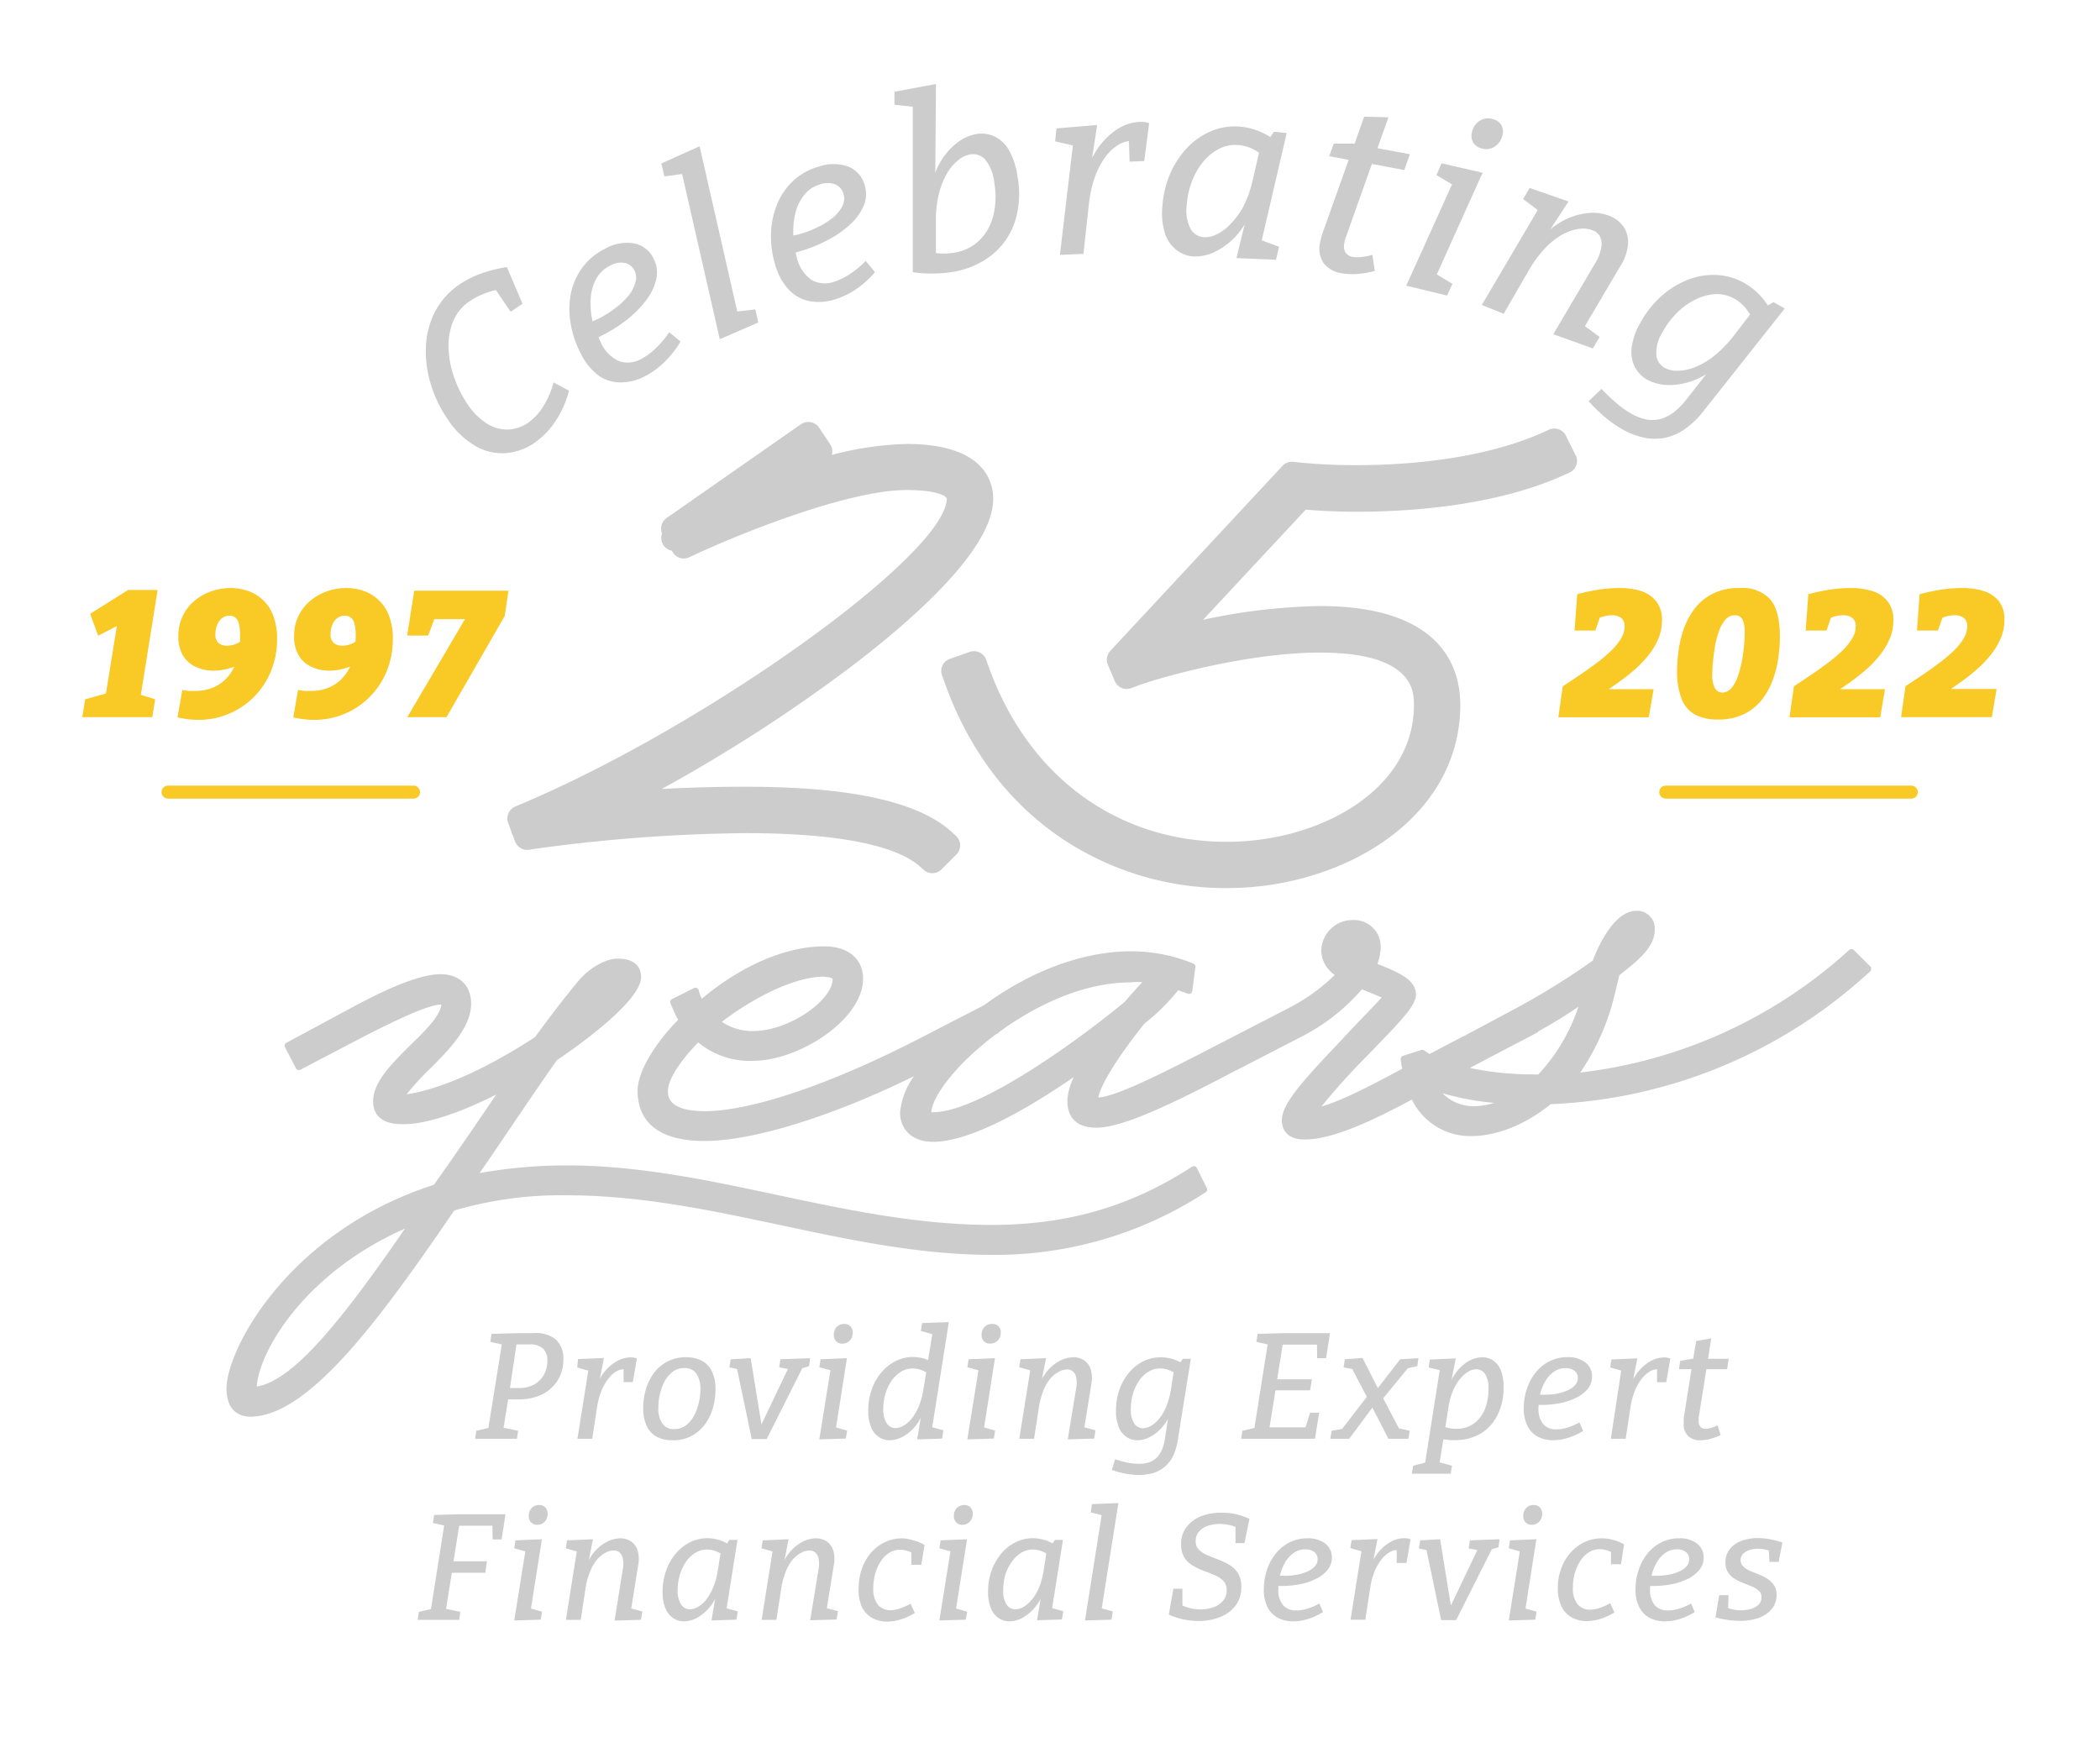 <svg id="Layer_1" data-name="Layer 1" xmlns="http://www.w3.org/2000/svg" viewBox="0 0 324 268"><defs><style>.cls-1{fill:#ccc;}.cls-2{fill:#f9c925;}</style></defs><path class="cls-1" d="M83.79,62.75a8.72,8.72,0,0,1-2.37,2.52,5.8,5.8,0,0,1-3,1,5.72,5.72,0,0,1-3.21-.86,10.2,10.2,0,0,1-3.16-3.17,17.43,17.43,0,0,1-2-4.07,15,15,0,0,1-.84-4.45,10,10,0,0,1,.69-4.12,6.88,6.88,0,0,1,2.57-3.13,11.9,11.9,0,0,1,2.14-1.13,14.33,14.33,0,0,1,1.89-.59l2.29,3.36,1.83-1.25-2.42-5.65a22.27,22.27,0,0,0-4,1,15.5,15.5,0,0,0-3.28,1.66,11.47,11.47,0,0,0-3.78,4.18,12.91,12.91,0,0,0-1.42,5.32,17,17,0,0,0,.7,5.75A19,19,0,0,0,69,64.58a13,13,0,0,0,4.39,4.26,8.28,8.28,0,0,0,4.7,1.07,8.92,8.92,0,0,0,4.37-1.58,12.22,12.22,0,0,0,3.2-3.28,16.06,16.06,0,0,0,2.14-4.76L85.41,59A13.48,13.48,0,0,1,83.79,62.75Z"/><path class="cls-1" d="M101.17,53.73a9.57,9.57,0,0,1-2.25,1.66,4.17,4.17,0,0,1-3.4.34,5.83,5.83,0,0,1-2.92-3.08c-.1-.2-.18-.41-.27-.62l.2-.09.59-.3a22.47,22.47,0,0,0,3.78-2.45,15.91,15.91,0,0,0,2.89-3A8.32,8.32,0,0,0,101.27,43a4.66,4.66,0,0,0-.45-3.14,4.23,4.23,0,0,0-3-2.31,6.78,6.78,0,0,0-4.54.87,9.5,9.5,0,0,0-3.52,3,10.21,10.21,0,0,0-1.71,4,12.94,12.94,0,0,0,0,4.52,15,15,0,0,0,1.46,4.41A9.45,9.45,0,0,0,92.42,58,5.94,5.94,0,0,0,95.89,59a7.86,7.86,0,0,0,3.6-.94,12.27,12.27,0,0,0,3-2.17A15.58,15.58,0,0,0,105,52.7l-1.74-1.44A15.33,15.33,0,0,1,101.17,53.73ZM91.14,46A7.24,7.24,0,0,1,92,43a4.93,4.93,0,0,1,2.1-2,3.39,3.39,0,0,1,2.29-.43,2.17,2.17,0,0,1,1.52,1.21A2.47,2.47,0,0,1,98,43.67a5.64,5.64,0,0,1-1.07,2,10.9,10.9,0,0,1-2,1.87,15.21,15.21,0,0,1-2.4,1.53c-.28.15-.57.28-.85.4l-.29.12a1.09,1.09,0,0,1,0-.17A12,12,0,0,1,91.14,46Z"/><polygon class="cls-1" points="113.75 48.06 107.94 22.57 102.03 25.22 102.51 27.22 105.24 26.85 111.05 52.34 116.99 49.76 116.54 47.74 113.75 48.06"/><path class="cls-1" d="M131.12,42.29a9.65,9.65,0,0,1-2.52,1.21,4.16,4.16,0,0,1-3.41-.32,5.82,5.82,0,0,1-2.28-3.57c-.06-.21-.09-.44-.15-.66l.21-.05.64-.19A22.44,22.44,0,0,0,127.78,37a15.66,15.66,0,0,0,3.41-2.39,8.32,8.32,0,0,0,2.07-2.88,4.66,4.66,0,0,0,.15-3.17,4.27,4.27,0,0,0-2.49-2.84,6.82,6.82,0,0,0-4.63,0,9.65,9.65,0,0,0-4,2.26,10.41,10.41,0,0,0-2.44,3.65,12.86,12.86,0,0,0-.89,4.43,14.69,14.69,0,0,0,.59,4.6,9.41,9.41,0,0,0,2.21,4.1,6.05,6.05,0,0,0,3.2,1.72,8.13,8.13,0,0,0,3.71-.24A12.23,12.23,0,0,0,132,44.68,15.16,15.16,0,0,0,135,42l-1.43-1.74A14.77,14.77,0,0,1,131.12,42.29Zm-8.39-9.47a7.13,7.13,0,0,1,1.37-2.77,4.79,4.79,0,0,1,2.44-1.6,3.37,3.37,0,0,1,2.33,0,2.2,2.2,0,0,1,1.27,1.48,2.5,2.5,0,0,1-.18,1.89,5.62,5.62,0,0,1-1.44,1.75A11,11,0,0,1,126.26,35a14.91,14.91,0,0,1-2.65,1.05c-.3.09-.61.17-.91.23l-.31.06a1.1,1.1,0,0,0,0-.18A12.48,12.48,0,0,1,122.73,32.82Z"/><path class="cls-1" d="M155.6,23.05A5.21,5.21,0,0,0,153.34,21a4.81,4.81,0,0,0-2.68-.32,6.86,6.86,0,0,0-3.22,1.53,10.4,10.4,0,0,0-2.71,3.46c-.16.32-.3.65-.43,1l.11-13.71L138,14.16v2l2.83.31V42a20.92,20.92,0,0,0,5.88,0,13.19,13.19,0,0,0,6.22-2.58,10.92,10.92,0,0,0,3.61-5.09,14.18,14.18,0,0,0,.46-7A11.26,11.26,0,0,0,155.6,23.05Zm-2.37,10.3a8,8,0,0,1-2.17,3.78A7.15,7.15,0,0,1,147.14,39a9.67,9.67,0,0,1-1.74.11c-.34,0-.67,0-1-.07v-5a16.73,16.73,0,0,1,.48-4.2,11.76,11.76,0,0,1,1.26-3.14,7.06,7.06,0,0,1,1.72-2,4,4,0,0,1,1.84-.88,2.54,2.54,0,0,1,2.28.78,6.67,6.67,0,0,1,1.43,3.65A12.07,12.07,0,0,1,153.23,33.35Z"/><path class="cls-1" d="M172.29,20a10.84,10.84,0,0,0-3.13,3.22c-.24.37-.46.76-.67,1.16l.79-5.09-6.28.52-.21,2,2.74.63-2,16.89,3.63-.16.88-8a18,18,0,0,1,.94-4,12,12,0,0,1,1.6-3,6.91,6.91,0,0,1,2-1.84,4.12,4.12,0,0,1,1.6-.57l.1,3.18,2.26-.09L177.3,19a4,4,0,0,0-1.53-.19A6.84,6.84,0,0,0,172.29,20Z"/><path class="cls-1" d="M196.56,20.32l-.57.82a11.78,11.78,0,0,0-1.8-.92,10.24,10.24,0,0,0-2.95-.69,9.42,9.42,0,0,0-4.41.72,11.05,11.05,0,0,0-3.69,2.58,13.6,13.6,0,0,0-2.61,4,15.34,15.34,0,0,0-1.19,5,10.44,10.44,0,0,0,.42,4.24,5.25,5.25,0,0,0,1.75,2.5,4.89,4.89,0,0,0,2.55,1,7.07,7.07,0,0,0,3.47-.76,10.87,10.87,0,0,0,3.5-2.77,11.74,11.74,0,0,0,1-1.42l-1.27,5.2,6.11.26.47-2-2.67-1,3.85-16.55Zm-6.73,14.26a7,7,0,0,1-2.14,1.59,4.11,4.11,0,0,1-2,.43,2.55,2.55,0,0,1-2-1.29,6.21,6.21,0,0,1-.59-3.68,12.66,12.66,0,0,1,.8-3.65,10.87,10.87,0,0,1,1.72-3,7.74,7.74,0,0,1,2.43-2,5.42,5.42,0,0,1,3-.6,6.19,6.19,0,0,1,1.93.47,6.75,6.75,0,0,1,1.27.71l-1,4.32a16.81,16.81,0,0,1-1.42,4A12.46,12.46,0,0,1,189.83,34.58Z"/><path class="cls-1" d="M207.53,36.94a1.85,1.85,0,0,1,.13-.38l4-11.26,5,.94.86-2.44-5-.93,1.7-4.77L210.47,18,209,22.16l-3.22,0-.7,1.94,3,.57L204,36.11c-.06.22-.12.43-.17.63s-.09.41-.14.63a4,4,0,0,0,.55,3.26A4.25,4.25,0,0,0,207,42.16a9.58,9.58,0,0,0,2.33.12,13.3,13.3,0,0,0,2.78-.48l-.37-2.48a9,9,0,0,1-1.64.33,4.62,4.62,0,0,1-1.35,0,1.67,1.67,0,0,1-1.15-.67,2,2,0,0,1-.17-1.54C207.45,37.25,207.49,37.09,207.53,36.94Z"/><path class="cls-1" d="M228.57,22.89a2.37,2.37,0,0,0,2-.25,2.64,2.64,0,0,0,1.2-1.64,2.18,2.18,0,0,0-.12-1.69,2.07,2.07,0,0,0-1.32-.93,2.47,2.47,0,0,0-2,.23,2.67,2.67,0,0,0-1.2,1.67,2.13,2.13,0,0,0,.13,1.64A2,2,0,0,0,228.57,22.89Z"/><polygon class="cls-1" points="228.74 26.66 222.42 25.2 221.62 27.02 224.03 28.45 216.96 44.08 223.26 45.6 224.09 43.8 221.68 42.34 228.74 26.66"/><path class="cls-1" d="M246.2,40.47l-6.55,11.1,6.1,2.19L246.8,52l-2.27-1.68,5.43-9.2a7.36,7.36,0,0,0,1.21-3.38A4.18,4.18,0,0,0,250.5,35a4.74,4.74,0,0,0-2.28-1.73,7.29,7.29,0,0,0-3.47-.37,10.35,10.35,0,0,0-4.15,1.49,10.74,10.74,0,0,0-1.41,1L242,31.09,236,29l-1,1.72,2.25,1.69-8.63,14.65L232,48.41l4-6.92a18.21,18.21,0,0,1,2.56-3.37,10.93,10.93,0,0,1,2.62-2,7.24,7.24,0,0,1,2.49-.81,4.16,4.16,0,0,1,2,.21,2.13,2.13,0,0,1,1.21,1,2.73,2.73,0,0,1,.17,1.69A6.82,6.82,0,0,1,246.2,40.47Z"/><path class="cls-1" d="M273.62,46.62l-.87.5a10.54,10.54,0,0,0-3.62-3.45,9.6,9.6,0,0,0-4.29-1.24,10.77,10.77,0,0,0-4.43.74,13.69,13.69,0,0,0-4.05,2.49,15.07,15.07,0,0,0-3.19,4,10.21,10.21,0,0,0-1.43,4,5.18,5.18,0,0,0,.51,3,4.76,4.76,0,0,0,1.91,1.94,7.09,7.09,0,0,0,3.47.81,10.57,10.57,0,0,0,4.35-1,11,11,0,0,0,1.26-.67l-3.19,4.07a11.27,11.27,0,0,1-1.64,1.67,6.48,6.48,0,0,1-1.93,1.08,5,5,0,0,1-2.23.2,7.48,7.48,0,0,1-2.67-1,14.55,14.55,0,0,1-2.22-1.59A24.68,24.68,0,0,1,247.1,60l-2,1.91a26.78,26.78,0,0,0,2.47,2.41,17,17,0,0,0,2.74,1.92,11.79,11.79,0,0,0,3.1,1.23,8,8,0,0,0,3.2.13,8.39,8.39,0,0,0,3.19-1.29,13.68,13.68,0,0,0,3.12-3L275.36,47.6ZM264.36,55a11.52,11.52,0,0,1-2.93,1.68,7.18,7.18,0,0,1-2.61.53,4,4,0,0,1-2-.46,2.52,2.52,0,0,1-1.27-2,6,6,0,0,1,1-3.58,12.62,12.62,0,0,1,2.28-3,10.74,10.74,0,0,1,2.85-2,7.88,7.88,0,0,1,3-.79,5.43,5.43,0,0,1,2.93.72,6,6,0,0,1,1.55,1.25,8,8,0,0,1,.85,1.18L267.35,52A19.15,19.15,0,0,1,264.36,55Z"/><path class="cls-1" d="M184.65,180.2a.55.55,0,0,0-.32-.26.56.56,0,0,0-.4.06l-.44.29h0C174.25,186.21,164.56,189,153,189c-11.37,0-22.42-2.35-33.13-4.63-10.5-2.24-21.36-4.55-32.33-4.55A76.23,76.23,0,0,0,74,181c1.56-2.26,3.08-4.5,4.62-6.78,2.48-3.66,4.82-7.11,7.29-10.63,3.17-2.13,13-9.09,13-12.83,0-1.07-.48-2.85-3.65-2.85-1.61,0-4.26,1.25-6.19,3.65-1.78,2.13-4.16,5.22-6.53,8.47-10.48,6.81-17.06,8.43-19.8,8.81a40.39,40.39,0,0,1,3.6-3.93c2.83-2.83,6.35-6.35,6.35-10.05,0-2.8-1.81-4.54-4.72-4.54s-7.47,1.76-14.11,5.37l-9.69,5.22a.49.49,0,0,0-.2.67l1.68,3.24a.48.48,0,0,0,.29.25.5.5,0,0,0,.38,0L56,160c2.41-1.23,9.73-5,12-5h.09c-.17,1.81-2.77,4.33-4.88,6.36-2.9,2.9-5.64,5.64-5.64,8.54,0,3.56,3.55,3.56,4.72,3.56,3.36,0,8.49-1.65,14.27-4.57-5.49,8.08-7.72,11.24-9.61,13.92-22.44,7.22-32,25.39-32,31.42,0,3.94,2.56,4.36,3.65,4.36,9,0,20-15,31.48-31.81a58.56,58.56,0,0,1,17.4-2.35c11.32,0,22.37,2.35,33.06,4.63,10.53,2.24,21.42,4.56,32.4,4.56a59.36,59.36,0,0,0,32.72-9.43l.36-.23a.48.48,0,0,0,.18-.64ZM62.49,189.56C52.62,203.88,45.26,213,39.62,213.94,39.92,208.65,46.89,196.45,62.49,189.56Z"/><path class="cls-1" d="M288.64,149.2,286,146.57a.5.5,0,0,0-.69,0l-.33.3a74.35,74.35,0,0,1-41.17,18.62,36.44,36.44,0,0,0,5.4-12.4l.63-2.62c2.83-2.21,5.46-4.3,5.46-7a2.71,2.71,0,0,0-2.85-2.93c-3.73,0-6.3,6.58-6.71,7.68a114,114,0,0,1-12.12,7.5l-7.69,4.11-.68.34c-1.61.83-3.16,1.65-4.68,2.46-.22-.13-.44-.27-.63-.41l-.2-.14a.48.48,0,0,0-.45-.08l-2.84.91a.51.51,0,0,0-.34.55l.06.39c0,.37.11.71.18,1.05-5.12,2.75-9.38,4.95-12.47,5.83a103.17,103.17,0,0,1,7.09-7.86l1.77-1.84c3.76-3.88,5.72-6,5.72-7.57,0-2.28-2.59-3.4-5.94-4.73a8,8,0,0,0,.5-2.49,4.1,4.1,0,0,0-4.27-4.28,4.83,4.83,0,0,0-4.9,4.72,4.64,4.64,0,0,0,2.09,3.75,29.73,29.73,0,0,1-7.46,5.29l-9.4,4.85c-8.88,4.59-16.57,8.58-19.63,8.77.43-2.3,3.79-7.26,7.13-11.42a30.77,30.77,0,0,0,5.19-5.13l1.52.54a.54.54,0,0,0,.43-.05.49.49,0,0,0,.23-.36l.48-3.72a.51.51,0,0,0-.32-.53l-.34-.13a25.05,25.05,0,0,0-9.27-1.76c-7.3,0-15.35,2.95-22.68,8.32l-.1.05-9.69,5c-13.69,7.08-26.13,11.3-33.27,11.3-5.71,0-5.71-2.35-5.71-3.12,0-1.68,1.78-4.53,4.68-7.49a12.41,12.41,0,0,0,8.43,2.84c7.13,0,17-6.38,17-12.66,0-3.07-2.28-5-6-5-5.9,0-12.75,2.94-18.88,8.08a7.69,7.69,0,0,1-.34-.78l-.15-.55a.52.52,0,0,0-.28-.32.54.54,0,0,0-.43,0l-3.4,1.71a.49.49,0,0,0-.24.64l.18.41a23.5,23.5,0,0,0,1,2.15c-3.8,3.89-6.25,8.15-6.25,10.94,0,3.53,1.8,7.75,10.34,7.75,7.5,0,19.75-3.82,32.31-10a11.37,11.37,0,0,0-2.15,5.59c0,2.75,2,4.54,5.07,4.54,6.19,0,15.7-5.84,21.74-10a9.22,9.22,0,0,0-1,3.63c0,2.74,1.54,4.19,4.46,4.19,4,0,11.5-3.54,21.58-8.86a.35.35,0,0,0,.13-.05l9.69-5a30.92,30.92,0,0,0,9.58-7.44l1.81.73.25.11,1,.42c-.52.57-1.28,1.36-2,2.12l-.09.1c-1.07,1.1-2.28,2.35-3.51,3.69l-1.89,2c-4.25,4.53-7.92,8.43-7.92,11,0,1.13.47,3,3.56,3,4.38,0,10.76-3.07,16.5-6.16a10,10,0,0,0,9.19,5.63c3.93,0,8.38-1.79,12.23-4.92a77.25,77.25,0,0,0,48.89-20.13l.37-.33a.49.49,0,0,0,.17-.36A.51.51,0,0,0,288.64,149.2Zm-45.11,6.13a28.37,28.37,0,0,1-6.19,10.45h-.58a48.57,48.57,0,0,1-10-1l.63-.33,9.77-5.12a.41.41,0,0,0,.18-.19C239.4,158,241.51,156.73,243.53,155.33Zm-13,14.84a10.44,10.44,0,0,1-3.17.51,6.6,6.6,0,0,1-4.8-2A40.58,40.58,0,0,0,230.57,170.17Zm-22.06-23.58h0v-.49h0Zm-32.27,5c-.75.8-1.69,1.83-2.62,2.95-7.12,5.9-22.47,17.07-29.62,17.07a.91.91,0,0,1-.27,0c.11-2.31,3.61-7.26,9.94-12l.31-.16a.47.47,0,0,0,.21-.21c4-2.92,11.78-7.66,20.32-7.66C175.06,151.49,175.64,151.51,176.24,151.55Zm-49-.86c.86,0,1.26.22,1.26.36,0,3.18-6.61,8-12.32,8a8.41,8.41,0,0,1-4.77-1.43C115.69,154.36,122.21,150.69,127.23,150.69Z"/><path class="cls-1" d="M146.73,128.27c-5.23-4.63-15.6-6.88-31.71-6.88-4.76,0-9.13.14-12.93.35A244,244,0,0,0,131,103.1c10.14-7.68,22.24-18.45,22.24-26.14,0-2.54-1.3-8.46-13.34-8.46a49.24,49.24,0,0,0-11.57,1.7,2,2,0,0,0-.25-1.66L126.38,66a2,2,0,0,0-1.29-.86,2,2,0,0,0-1.52.32L102.86,79.92a2,2,0,0,0-.71,2.4,2,2,0,0,0,.12,1.65,2,2,0,0,0,1.38,1l.11.19a2,2,0,0,0,2.59.82l.79-.37c5.92-2.77,23.34-10,32.75-10,5.1,0,6.18,1.09,6.18,1.3,0,8.51-36.86,35-65.73,47.18l-.84.36A2,2,0,0,0,78.41,127l.44,1.18a1.6,1.6,0,0,0,.05.21,1.82,1.82,0,0,0,.2.45l.37,1a2,2,0,0,0,2.18,1.27l.76-.12A251.81,251.81,0,0,1,115,128.55c17.41,0,24.21,2.77,26.86,5.09l.67.59a2,2,0,0,0,1.32.5,2,2,0,0,0,1.41-.59l2.29-2.29a2,2,0,0,0,.59-1.47,2,2,0,0,0-.68-1.44Z"/><path class="cls-1" d="M243.08,70.23l-1.48-3a2,2,0,0,0-2.61-.93l-.84.38c-9.81,4.42-22.19,5.09-28.69,5.09a88.09,88.09,0,0,1-9.39-.45l-.49-.06a2,2,0,0,0-1.71.62L171.3,100.43a2,2,0,0,0-.37,2.15L172,105.1a2,2,0,0,0,2.56,1.07l.86-.33c2.92-1.13,16.83-5.15,28.21-5.15,14.52,0,14.52,6.07,14.52,8.07,0,13.22-14.67,21.13-28.85,21.13-17,0-30.78-10.16-36.82-27.19l-.32-.89a2,2,0,0,0-2.55-1.22l-3.05,1.07a2,2,0,0,0-1.14,1,2,2,0,0,0-.08,1.53l.32.9c3.75,10.62,10,18.86,18.46,24.48a45.48,45.48,0,0,0,25.18,7.46c17.7,0,36-10.58,36-28.29,0-5.69-2.82-15.23-21.68-15.23a92.13,92.13,0,0,0-18,2.12l15.84-17c1.58.14,4.34.33,8,.33,7.21,0,20.94-.73,31.75-5.62l.9-.4a2,2,0,0,0,1-2.72Z"/><path class="cls-1" d="M82.34,205.7H80.05l-4.21.11-.19,1.24,1.77.39-2.07,12.89-1.86.43L73.3,222h6.45l.19-1.24-2.25-.46.71-4.38H80a8,8,0,0,0,3.67-.79,5.92,5.92,0,0,0,2.4-2.19,6.06,6.06,0,0,0,.85-3.19,4,4,0,0,0-1.09-3A4.77,4.77,0,0,0,82.34,205.7Zm1.6,6.38a3.88,3.88,0,0,1-1.49,1.52,4.69,4.69,0,0,1-2.4.57H78.68l1-6.73h2a2.88,2.88,0,0,1,2.12.66,2.48,2.48,0,0,1,.65,1.86A4.43,4.43,0,0,1,83.94,212.08Z"/><path class="cls-1" d="M89.09,222h2.28l.77-5a10.77,10.77,0,0,1,.7-2.51,7.5,7.5,0,0,1,1.08-1.84,4.35,4.35,0,0,1,1.29-1.11,2.53,2.53,0,0,1,1-.28l0,2h1.42l.63-3.65a2.44,2.44,0,0,0-1-.17,4.35,4.35,0,0,0-2.23.67A6.91,6.91,0,0,0,93,212q-.24.34-.45.72l.63-3.19-4,.17L89.06,211l1.71.48Z"/><path class="cls-1" d="M106.68,221.57a6.25,6.25,0,0,0,2.07-1.78,7.94,7.94,0,0,0,1.23-2.51,9.64,9.64,0,0,0,.41-2.83,6.37,6.37,0,0,0-.57-2.9,3.62,3.62,0,0,0-1.58-1.61,5.07,5.07,0,0,0-2.36-.52,6,6,0,0,0-5,2.45,7.89,7.89,0,0,0-1.23,2.5,10,10,0,0,0-.41,2.83,6.34,6.34,0,0,0,.57,2.9,3.59,3.59,0,0,0,1.58,1.62,5.16,5.16,0,0,0,2.34.51A6.21,6.21,0,0,0,106.68,221.57Zm-4.49-1.92a4.22,4.22,0,0,1-.62-2.47,9.58,9.58,0,0,1,.23-2,8.05,8.05,0,0,1,.72-2,4.41,4.41,0,0,1,1.25-1.5,2.84,2.84,0,0,1,1.8-.59,2.12,2.12,0,0,1,1.89.88,4.29,4.29,0,0,1,.6,2.45,9.18,9.18,0,0,1-.24,2,8.38,8.38,0,0,1-.73,2,4.73,4.73,0,0,1-1.25,1.5,2.82,2.82,0,0,1-1.78.58A2.12,2.12,0,0,1,102.19,219.65Z"/><polygon class="cls-1" points="123.78 211.11 124.83 210.8 124.99 209.56 120.4 209.73 120.22 210.98 121.56 211.23 117.48 219.79 115.82 209.56 112.74 209.73 112.53 210.98 113.72 211.23 115.98 222.04 118.29 222.04 123.78 211.11"/><polygon class="cls-1" points="130.67 209.56 126.6 209.73 126.41 210.96 128.12 211.43 126.41 222.09 130.49 221.97 130.7 220.74 128.99 220.25 130.67 209.56"/><path class="cls-1" d="M130.25,204.28a1.54,1.54,0,0,0-1.15.46,1.68,1.68,0,0,0-.45,1.21,1.34,1.34,0,0,0,.35,1,1.23,1.23,0,0,0,.95.37,1.49,1.49,0,0,0,1.15-.47,1.65,1.65,0,0,0,.46-1.2,1.35,1.35,0,0,0-.35-1A1.26,1.26,0,0,0,130.25,204.28Z"/><path class="cls-1" d="M135.62,221.75a3,3,0,0,0,1.64.48,4.48,4.48,0,0,0,2.16-.63,6.67,6.67,0,0,0,2.07-1.9,7.54,7.54,0,0,0,.57-.92l-.56,3.31,3.84-.12.21-1.28-1.72-.47L146.39,204l-4.12.14-.19,1.23,1.76.49-.65,4-.43-.18a6.46,6.46,0,0,0-1.89-.3,5.91,5.91,0,0,0-2.73.65,7,7,0,0,0-2.2,1.78,8.48,8.48,0,0,0-1.46,2.62,9.5,9.5,0,0,0-.52,3.17,6.53,6.53,0,0,0,.45,2.64A3.27,3.27,0,0,0,135.62,221.75Zm1-6.71a7,7,0,0,1,.94-2,5,5,0,0,1,1.44-1.38,3.4,3.4,0,0,1,1.82-.51,3.89,3.89,0,0,1,1.24.21,5.19,5.19,0,0,1,.84.39l-.45,2.75a11.64,11.64,0,0,1-.72,2.56,7.25,7.25,0,0,1-1.08,1.83,4.53,4.53,0,0,1-1.27,1.1,2.56,2.56,0,0,1-1.23.36,1.61,1.61,0,0,1-1.33-.72,3.88,3.88,0,0,1-.54-2.29A8.14,8.14,0,0,1,136.62,215Z"/><polygon class="cls-1" points="153.33 221.97 153.54 220.74 151.83 220.25 153.51 209.56 149.44 209.73 149.25 210.96 150.96 211.43 149.25 222.09 153.33 221.97"/><path class="cls-1" d="M152.79,207.3a1.49,1.49,0,0,0,1.15-.47,1.65,1.65,0,0,0,.46-1.2,1.35,1.35,0,0,0-.35-1,1.26,1.26,0,0,0-1-.35,1.54,1.54,0,0,0-1.15.46,1.68,1.68,0,0,0-.45,1.21,1.34,1.34,0,0,0,.35,1A1.23,1.23,0,0,0,152.79,207.3Z"/><path class="cls-1" d="M164.74,222.09l4.07-.12.21-1.28-1.71-.46,1.06-6.64a4.8,4.8,0,0,0-.07-2.26,2.68,2.68,0,0,0-1-1.42,3.07,3.07,0,0,0-1.74-.49,4.61,4.61,0,0,0-2.12.59,6.35,6.35,0,0,0-2.08,1.82,7.81,7.81,0,0,0-.6.93l.63-3.2-3.95.17-.19,1.23,1.7.48L157.26,222h2.28l.77-5a11.8,11.8,0,0,1,.72-2.56,6.89,6.89,0,0,1,1.07-1.79,4.63,4.63,0,0,1,1.27-1,2.76,2.76,0,0,1,1.25-.35,1.33,1.33,0,0,1,.94.33,1.66,1.66,0,0,1,.49.95,4,4,0,0,1,0,1.54Z"/><path class="cls-1" d="M181.73,222.11l2-12.45h-1.26l-.33.55a6.45,6.45,0,0,0-1.16-.5,6.72,6.72,0,0,0-1.88-.29,6.1,6.1,0,0,0-2.74.64,6.83,6.83,0,0,0-2.2,1.77,8.68,8.68,0,0,0-1.46,2.62,9.5,9.5,0,0,0-.52,3.17,6.53,6.53,0,0,0,.45,2.64,3.29,3.29,0,0,0,1.22,1.49,3,3,0,0,0,1.64.48,4.42,4.42,0,0,0,2.15-.63,6.67,6.67,0,0,0,2.07-1.9,6.45,6.45,0,0,0,.49-.75l-.5,3.21a6.6,6.6,0,0,1-.38,1.42,4.07,4.07,0,0,1-.72,1.19,3.17,3.17,0,0,1-1.17.8,4.73,4.73,0,0,1-1.76.29,9.22,9.22,0,0,1-1.71-.18,16.17,16.17,0,0,1-1.92-.52l-.49,1.66a16.21,16.21,0,0,0,2.1.56,10.79,10.79,0,0,0,2.09.2,7.93,7.93,0,0,0,2.09-.27,5.25,5.25,0,0,0,1.79-.92,5.36,5.36,0,0,0,1.35-1.69A8.79,8.79,0,0,0,181.73,222.11Zm-2.9-3.2a4.65,4.65,0,0,1-1.26,1.1,2.6,2.6,0,0,1-1.24.36,1.61,1.61,0,0,1-1.33-.72,4,4,0,0,1-.53-2.29,7.8,7.8,0,0,1,.34-2.32,6.72,6.72,0,0,1,.94-2,4.8,4.8,0,0,1,1.43-1.38,3.41,3.41,0,0,1,1.83-.51,3.88,3.88,0,0,1,1.23.21,4.75,4.75,0,0,1,.83.39l-.43,2.75a11.64,11.64,0,0,1-.72,2.56A7,7,0,0,1,178.83,218.91Z"/><polygon class="cls-1" points="203.53 217.97 202.13 217.97 201.42 220.23 195.87 220.23 196.79 214.52 202.13 214.52 202.41 212.82 197.05 212.82 197.9 207.47 203.19 207.47 203.22 209.56 204.6 209.56 205.2 205.7 198.15 205.7 194.03 205.81 193.84 207.05 195.58 207.44 193.54 220.33 191.68 220.76 191.49 222 202.88 222 203.53 217.97"/><polygon class="cls-1" points="214.21 222 217.29 222 217.5 220.76 215.84 220.39 213.4 215.76 217.22 211.1 218.66 210.8 218.85 209.56 216.03 209.73 212.58 214.18 210.21 209.52 207.49 209.73 207.3 210.98 208.64 211.24 210.88 215.53 207.07 220.47 205.46 220.76 205.25 222 208.16 222 211.74 217.18 214.21 222"/><path class="cls-1" d="M230.33,209.89a3,3,0,0,0-1.63-.47,4.46,4.46,0,0,0-2.16.62,6.38,6.38,0,0,0-2,1.89,6.12,6.12,0,0,0-.58,1l.64-3.33-4,.17-.18,1.23,1.71.4-2.25,14.28-1.86.48-.19,1.23h6l.19-1.23-1.9-.52.57-3.56a10.19,10.19,0,0,0,3,.05,7.25,7.25,0,0,0,3.34-1.33A7,7,0,0,0,231.2,218a9.39,9.39,0,0,0,.78-3.94,6.78,6.78,0,0,0-.45-2.7A3.33,3.33,0,0,0,230.33,209.89Zm-1.19,7.42a5.16,5.16,0,0,1-1.46,2.11,4.3,4.3,0,0,1-2.28,1,5.65,5.65,0,0,1-2.4-.22l.48-3.08a10.65,10.65,0,0,1,.71-2.56,7.28,7.28,0,0,1,1.1-1.83,4.83,4.83,0,0,1,1.26-1.1,2.6,2.6,0,0,1,1.24-.36,1.62,1.62,0,0,1,1.33.71,4,4,0,0,1,.53,2.34A8.28,8.28,0,0,1,229.14,217.31Z"/><path class="cls-1" d="M244.25,220.79l-.56-1.31a9.44,9.44,0,0,1-1.85.79,5.83,5.83,0,0,1-1.73.28,2.63,2.63,0,0,1-2-.79,3.69,3.69,0,0,1-.74-2.56c0-.14,0-.28,0-.43h.55a13.9,13.9,0,0,0,2.82-.28,9.41,9.41,0,0,0,2.48-.84,5.36,5.36,0,0,0,1.76-1.37,3,3,0,0,0,.65-1.89,2.68,2.68,0,0,0-1-2.15,4.29,4.29,0,0,0-2.8-.83,6,6,0,0,0-2.83.66,6.44,6.44,0,0,0-2.12,1.77,8,8,0,0,0-1.32,2.51,9.06,9.06,0,0,0-.46,2.89,5.81,5.81,0,0,0,.61,2.86,3.72,3.72,0,0,0,1.63,1.61,5,5,0,0,0,2.28.51,7.8,7.8,0,0,0,2.29-.36A9.52,9.52,0,0,0,244.25,220.79Zm-5.8-7.72a4.45,4.45,0,0,1,1.32-1.43,3,3,0,0,1,1.76-.54,2.11,2.11,0,0,1,1.4.42,1.37,1.37,0,0,1,.51,1.12,1.55,1.55,0,0,1-.45,1.1,3.47,3.47,0,0,1-1.17.81,7.59,7.59,0,0,1-1.63.49,10.8,10.8,0,0,1-1.78.16,5.88,5.88,0,0,1-.6,0h-.19s0-.08,0-.11A7.56,7.56,0,0,1,238.45,213.07Z"/><path class="cls-1" d="M254.66,211.55a2.44,2.44,0,0,1,1-.28l0,2h1.42l.63-3.65a2.5,2.5,0,0,0-1-.17,4.29,4.29,0,0,0-2.22.67,6.8,6.8,0,0,0-2.05,1.94q-.24.34-.45.72l.63-3.19-4,.17-.19,1.23,1.7.48L248.53,222h2.29l.76-5a11.28,11.28,0,0,1,.7-2.51,7.22,7.22,0,0,1,1.09-1.84A4.35,4.35,0,0,1,254.66,211.55Z"/><path class="cls-1" d="M265,219.92a5.19,5.19,0,0,1-1,.4,3.07,3.07,0,0,1-.84.14,1.06,1.06,0,0,1-.79-.28,1.26,1.26,0,0,1-.28-.93c0-.11,0-.21,0-.31a1.18,1.18,0,0,1,0-.25l1.18-7.43h3.2l.25-1.6h-3.2l.5-3.15-2.33.4-.45,2.72-2,.35-.21,1.28h1.94l-1.2,7.57,0,.41c0,.13,0,.27,0,.41a2.45,2.45,0,0,0,.71,1.95,2.7,2.7,0,0,0,1.87.63,6.28,6.28,0,0,0,1.46-.2,8.87,8.87,0,0,0,1.66-.61Z"/><polygon class="cls-1" points="66.98 233.75 66.79 234.99 68.53 235.38 66.49 248.27 64.63 248.7 64.44 249.94 70.84 249.94 71.03 248.7 68.82 248.25 69.71 242.67 74.87 242.67 75.13 240.9 69.97 240.9 70.85 235.41 75.97 235.41 76.01 237.53 77.39 237.53 77.99 233.64 71.1 233.64 66.98 233.75"/><polygon class="cls-1" points="83.61 237.5 79.53 237.67 79.34 238.9 81.05 239.37 79.34 250.03 83.42 249.91 83.63 248.68 81.92 248.19 83.61 237.5"/><path class="cls-1" d="M83.19,232.22a1.56,1.56,0,0,0-1.16.46,1.69,1.69,0,0,0-.45,1.21,1.34,1.34,0,0,0,.35,1,1.23,1.23,0,0,0,.95.38,1.54,1.54,0,0,0,1.16-.48,1.69,1.69,0,0,0,.45-1.2,1.35,1.35,0,0,0-.35-1A1.25,1.25,0,0,0,83.19,232.22Z"/><path class="cls-1" d="M98.46,241.53a4.8,4.8,0,0,0-.07-2.26,2.68,2.68,0,0,0-1-1.42,3.07,3.07,0,0,0-1.74-.49,4.64,4.64,0,0,0-2.12.59,6.35,6.35,0,0,0-2.08,1.82,9.3,9.3,0,0,0-.6.93l.63-3.2-4,.17-.19,1.23,1.7.48-1.68,10.56h2.29l.76-5a11.2,11.2,0,0,1,.73-2.57,6.63,6.63,0,0,1,1.07-1.79,4.36,4.36,0,0,1,1.27-1,2.69,2.69,0,0,1,1.24-.35,1.33,1.33,0,0,1,.94.33,1.7,1.7,0,0,1,.49.95,4,4,0,0,1,0,1.54l-1.28,8,4.07-.12.21-1.28-1.71-.46Z"/><path class="cls-1" d="M113.78,237.6h-1.26l-.32.55a6.59,6.59,0,0,0-1.17-.51,6.4,6.4,0,0,0-1.88-.3,6,6,0,0,0-2.74.65,7,7,0,0,0-2.2,1.78,8.45,8.45,0,0,0-1.45,2.62,9.5,9.5,0,0,0-.53,3.17,6.35,6.35,0,0,0,.46,2.64,3.16,3.16,0,0,0,1.21,1.49,3,3,0,0,0,1.64.48,4.36,4.36,0,0,0,2.14-.63,6.67,6.67,0,0,0,2.07-1.9,5.83,5.83,0,0,0,.58-.93l-.56,3.32,3.85-.12.21-1.28-1.72-.47Zm-4.84,9.25a4.53,4.53,0,0,1-1.27,1.1,2.63,2.63,0,0,1-1.25.36,1.58,1.58,0,0,1-1.32-.72,3.88,3.88,0,0,1-.54-2.29,7.8,7.8,0,0,1,.34-2.32,6.72,6.72,0,0,1,.94-2,4.8,4.8,0,0,1,1.43-1.38,3.41,3.41,0,0,1,1.83-.51,3.88,3.88,0,0,1,1.23.21,4.75,4.75,0,0,1,.83.39l-.43,2.75A10.65,10.65,0,0,1,110,245,7.89,7.89,0,0,1,108.94,246.85Z"/><path class="cls-1" d="M128.64,241.53a4.8,4.8,0,0,0-.07-2.26,2.69,2.69,0,0,0-1-1.42,3,3,0,0,0-1.73-.49,4.57,4.57,0,0,0-2.12.59,6.25,6.25,0,0,0-2.08,1.82,7.81,7.81,0,0,0-.6.93l.63-3.2-4,.17-.18,1.23,1.7.48-1.68,10.56h2.28l.77-5a11.74,11.74,0,0,1,.72-2.57,6.89,6.89,0,0,1,1.07-1.79,4.63,4.63,0,0,1,1.27-1,2.73,2.73,0,0,1,1.25-.35,1.35,1.35,0,0,1,.94.33,1.76,1.76,0,0,1,.49.95,4.27,4.27,0,0,1,0,1.54L125,250l4.08-.12.21-1.28-1.72-.46Z"/><path class="cls-1" d="M139.16,237.36a6,6,0,0,0-2.62.59,6.57,6.57,0,0,0-2.14,1.61A7.68,7.68,0,0,0,133,242a8.63,8.63,0,0,0-.52,3A6.35,6.35,0,0,0,133,248a3.83,3.83,0,0,0,1.61,1.67,4.76,4.76,0,0,0,2.27.54,6.94,6.94,0,0,0,2.08-.34,8.73,8.73,0,0,0,2.18-1l-.65-1.42a9.22,9.22,0,0,1-1.63.73,4.6,4.6,0,0,1-1.47.27,2.49,2.49,0,0,1-1.91-.81,3.93,3.93,0,0,1-.74-2.66,7.93,7.93,0,0,1,.3-2.19,7,7,0,0,1,.85-1.88,4.26,4.26,0,0,1,1.32-1.32,3.14,3.14,0,0,1,1.7-.48,4,4,0,0,1,1.7.43l0,1.9h1.54l.49-3.07a7.3,7.3,0,0,0-1.79-.72A6.61,6.61,0,0,0,139.16,237.36Z"/><path class="cls-1" d="M148.78,232.22a1.56,1.56,0,0,0-1.16.46,1.69,1.69,0,0,0-.45,1.21,1.38,1.38,0,0,0,.35,1,1.23,1.23,0,0,0,.95.38,1.54,1.54,0,0,0,1.16-.48,1.69,1.69,0,0,0,.45-1.2,1.35,1.35,0,0,0-.35-1A1.25,1.25,0,0,0,148.78,232.22Z"/><polygon class="cls-1" points="149.2 237.5 145.12 237.67 144.93 238.9 146.64 239.37 144.93 250.03 149.01 249.91 149.22 248.68 147.51 248.19 149.2 237.5"/><path class="cls-1" d="M164,237.6h-1.26l-.33.55a6.84,6.84,0,0,0-1.16-.51,6.41,6.41,0,0,0-1.89-.3,5.94,5.94,0,0,0-2.73.65,7,7,0,0,0-2.2,1.78,8.68,8.68,0,0,0-1.46,2.62,9.5,9.5,0,0,0-.52,3.17,6.53,6.53,0,0,0,.45,2.64,3.22,3.22,0,0,0,1.21,1.49,3,3,0,0,0,1.64.48,4.39,4.39,0,0,0,2.15-.63,6.9,6.9,0,0,0,2.07-1.9,7.72,7.72,0,0,0,.58-.93L160,250l3.84-.12.21-1.28-1.72-.47Zm-4.85,9.25a4.37,4.37,0,0,1-1.26,1.1,2.66,2.66,0,0,1-1.25.36,1.61,1.61,0,0,1-1.33-.72,3.89,3.89,0,0,1-.53-2.29,8.13,8.13,0,0,1,.33-2.32,6.73,6.73,0,0,1,1-2,4.8,4.8,0,0,1,1.43-1.38,3.41,3.41,0,0,1,1.83-.51,3.88,3.88,0,0,1,1.23.21,4.75,4.75,0,0,1,.83.39l-.43,2.75a11.13,11.13,0,0,1-.71,2.56A7.57,7.57,0,0,1,159.18,246.85Z"/><polygon class="cls-1" points="168.47 232.08 168.29 233.36 169.97 233.78 167.4 250.03 171.48 249.91 171.69 248.63 169.98 248.17 172.55 231.92 168.47 232.08"/><path class="cls-1" d="M188.29,233.41a8.07,8.07,0,0,0-3,.55,5.24,5.24,0,0,0-2.22,1.65,4.27,4.27,0,0,0-.84,2.71,3.76,3.76,0,0,0,.5,2,3.82,3.82,0,0,0,1.31,1.25,9.84,9.84,0,0,0,1.7.81c.59.21,1.16.44,1.69.67a4,4,0,0,1,1.32.89,2,2,0,0,1,.51,1.44,2.36,2.36,0,0,1-.56,1.61,3.57,3.57,0,0,1-1.46,1,5.72,5.72,0,0,1-2,.33,6.88,6.88,0,0,1-1.55-.17,7.21,7.21,0,0,1-1.26-.43l0-2.59h-1.4l-.7,4a11.25,11.25,0,0,0,2.28.74,11.62,11.62,0,0,0,2.31.24,8.92,8.92,0,0,0,3.27-.58,5.55,5.55,0,0,0,2.41-1.76,4.57,4.57,0,0,0,.91-2.9,4,4,0,0,0-.5-2.12,4.11,4.11,0,0,0-1.31-1.28,9.88,9.88,0,0,0-1.7-.82c-.59-.23-1.16-.45-1.7-.68a4,4,0,0,1-1.31-.84,1.79,1.79,0,0,1-.51-1.34,2.16,2.16,0,0,1,.51-1.47,3,3,0,0,1,1.36-.89,5.75,5.75,0,0,1,1.83-.29,7.34,7.34,0,0,1,1.38.14,5.41,5.41,0,0,1,1.06.32l0,2.5H192l.77-3.75a11.57,11.57,0,0,0-2.24-.75A10.16,10.16,0,0,0,188.29,233.41Z"/><path class="cls-1" d="M201.72,237.36a6,6,0,0,0-2.83.66,6.31,6.31,0,0,0-2.11,1.77,7.86,7.86,0,0,0-1.33,2.51,9.35,9.35,0,0,0-.46,2.89,5.92,5.92,0,0,0,.61,2.86,3.78,3.78,0,0,0,1.63,1.61,5,5,0,0,0,2.28.51,7.75,7.75,0,0,0,2.29-.36,9.52,9.52,0,0,0,2.32-1.08l-.56-1.31a9.44,9.44,0,0,1-1.85.79,5.83,5.83,0,0,1-1.73.28,2.59,2.59,0,0,1-2-.79,3.64,3.64,0,0,1-.75-2.56c0-.14,0-.28,0-.43h.55a13.9,13.9,0,0,0,2.82-.28,9.41,9.41,0,0,0,2.48-.84,5.26,5.26,0,0,0,1.76-1.37,3,3,0,0,0,.65-1.89,2.68,2.68,0,0,0-1-2.15A4.29,4.29,0,0,0,201.72,237.36Zm1.14,4.32a3.47,3.47,0,0,1-1.17.81,7.59,7.59,0,0,1-1.63.49,10.8,10.8,0,0,1-1.78.16l-.6,0-.19,0s0-.08,0-.11a7.92,7.92,0,0,1,.81-2,4.45,4.45,0,0,1,1.32-1.43,3,3,0,0,1,1.76-.54,2.16,2.16,0,0,1,1.41.42,1.39,1.39,0,0,1,.5,1.12A1.53,1.53,0,0,1,202.86,241.68Z"/><path class="cls-1" d="M214.4,238a6.8,6.8,0,0,0-2.05,1.94q-.24.34-.45.72l.63-3.19-4,.17-.19,1.23,1.71.48-1.68,10.56h2.28l.77-5a10.73,10.73,0,0,1,.69-2.52,7.52,7.52,0,0,1,1.09-1.84,4.31,4.31,0,0,1,1.29-1.1,2.32,2.32,0,0,1,1-.29l0,2H217l.63-3.65a2.46,2.46,0,0,0-1-.17A4.29,4.29,0,0,0,214.4,238Z"/><polygon class="cls-1" points="226.59 238.92 227.93 239.17 223.85 247.73 222.19 237.5 219.12 237.67 218.91 238.92 220.09 239.17 222.35 249.98 224.66 249.98 230.16 239.05 231.2 238.74 231.36 237.5 226.78 237.67 226.59 238.92"/><path class="cls-1" d="M236.62,232.22a1.54,1.54,0,0,0-1.15.46,1.69,1.69,0,0,0-.45,1.21,1.34,1.34,0,0,0,.35,1,1.23,1.23,0,0,0,.95.38,1.5,1.5,0,0,0,1.15-.48,1.65,1.65,0,0,0,.46-1.2,1.35,1.35,0,0,0-.35-1A1.26,1.26,0,0,0,236.62,232.22Z"/><polygon class="cls-1" points="237.04 237.5 232.97 237.67 232.78 238.9 234.49 239.37 232.78 250.03 236.86 249.91 237.07 248.68 235.36 248.19 237.04 237.5"/><path class="cls-1" d="M247.08,237.36a6,6,0,0,0-2.62.59,6.46,6.46,0,0,0-2.14,1.61,7.68,7.68,0,0,0-1.45,2.45,8.63,8.63,0,0,0-.52,3,6.35,6.35,0,0,0,.59,2.91,3.83,3.83,0,0,0,1.61,1.67,4.76,4.76,0,0,0,2.27.54,6.94,6.94,0,0,0,2.08-.34,8.73,8.73,0,0,0,2.18-1l-.65-1.42a9.22,9.22,0,0,1-1.63.73,4.6,4.6,0,0,1-1.47.27,2.49,2.49,0,0,1-1.91-.81,3.93,3.93,0,0,1-.74-2.66,7.93,7.93,0,0,1,.3-2.19,7,7,0,0,1,.85-1.88,4.26,4.26,0,0,1,1.32-1.32,3.12,3.12,0,0,1,1.7-.48,4,4,0,0,1,1.7.43l0,1.9h1.54l.48-3.07a7.23,7.23,0,0,0-1.78-.72A6.61,6.61,0,0,0,247.08,237.36Z"/><path class="cls-1" d="M259.07,237.36a5.94,5.94,0,0,0-2.83.66,6.44,6.44,0,0,0-2.12,1.77,8,8,0,0,0-1.32,2.51,9.06,9.06,0,0,0-.46,2.89,5.81,5.81,0,0,0,.61,2.86,3.72,3.72,0,0,0,1.63,1.61,5,5,0,0,0,2.28.51,7.8,7.8,0,0,0,2.29-.36,9.52,9.52,0,0,0,2.32-1.08l-.56-1.31a9.44,9.44,0,0,1-1.85.79,5.84,5.84,0,0,1-1.74.28,2.62,2.62,0,0,1-2-.79,3.69,3.69,0,0,1-.74-2.56c0-.14,0-.28,0-.43h.56a13.9,13.9,0,0,0,2.82-.28,9.41,9.41,0,0,0,2.48-.84,5.21,5.21,0,0,0,1.75-1.37,2.9,2.9,0,0,0,.66-1.89,2.68,2.68,0,0,0-1-2.15A4.29,4.29,0,0,0,259.07,237.36Zm1.14,4.32a3.47,3.47,0,0,1-1.17.81,7.77,7.77,0,0,1-1.63.49,10.92,10.92,0,0,1-1.79.16l-.59,0-.2,0,0-.11a7.23,7.23,0,0,1,.81-2,4.45,4.45,0,0,1,1.32-1.43,3,3,0,0,1,1.76-.54,2.11,2.11,0,0,1,1.4.42,1.36,1.36,0,0,1,.5,1.12A1.52,1.52,0,0,1,260.21,241.68Z"/><path class="cls-1" d="M269.82,239.2a4.07,4.07,0,0,1,1.4-.23,6.43,6.43,0,0,1,1,.09,5.84,5.84,0,0,1,.69.18L273,241h1.42L275,238a14.45,14.45,0,0,0-1.93-.5,10,10,0,0,0-1.84-.18,7.25,7.25,0,0,0-2.55.43,4.09,4.09,0,0,0-1.79,1.27,3.11,3.11,0,0,0-.67,2,2.78,2.78,0,0,0,.37,1.56,3.43,3.43,0,0,0,1,1,8,8,0,0,0,1.38.67l1.37.56a3.87,3.87,0,0,1,1.05.67,1.23,1.23,0,0,1,.38,1,1.49,1.49,0,0,1-.43,1.09,2.66,2.66,0,0,1-1.15.67,5.75,5.75,0,0,1-1.61.22,5.81,5.81,0,0,1-1.2-.12,6.06,6.06,0,0,1-.76-.21l.07-2h-1.44l-.58,3.42a14.06,14.06,0,0,0,1.93.4,13.61,13.61,0,0,0,1.86.14,8.63,8.63,0,0,0,2.89-.46,4.59,4.59,0,0,0,2-1.36,3.33,3.33,0,0,0,.75-2.09,2.59,2.59,0,0,0-.39-1.56,3.46,3.46,0,0,0-1-1,7.45,7.45,0,0,0-1.38-.7l-1.38-.57a3.33,3.33,0,0,1-1-.67,1.32,1.32,0,0,1-.4-1,1.45,1.45,0,0,1,.39-.94A2.5,2.5,0,0,1,269.82,239.2Z"/><polygon class="cls-2" points="19.76 91.03 13.91 94.71 15.15 98.09 18.03 96.59 16.35 107 13.14 107.9 12.7 110.65 23.5 110.65 23.94 107.9 21.73 107.21 24.32 91.03 19.76 91.03"/><path class="cls-2" d="M40.44,92.46a6.33,6.33,0,0,0-2.3-1.32,8.29,8.29,0,0,0-2.55-.41,8.85,8.85,0,0,0-3,.51A8.1,8.1,0,0,0,30,92.71a6.94,6.94,0,0,0-2.48,5.46,5.6,5.6,0,0,0,.73,3,4.34,4.34,0,0,0,2,1.74,6.36,6.36,0,0,0,2.69.57,8.79,8.79,0,0,0,2.19-.29q.48-.14,1-.3c0,.06,0,.13-.08.19a6.83,6.83,0,0,1-1.38,1.85,6.16,6.16,0,0,1-2,1.24,7.31,7.31,0,0,1-2.6.44c-.29,0-.61,0-.94,0a8.51,8.51,0,0,1-1-.16l-.74,4.24a16.18,16.18,0,0,0,1.62.28,11.7,11.7,0,0,0,1.54.1,12,12,0,0,0,7.21-2.32,11.85,11.85,0,0,0,2.64-2.65,12.35,12.35,0,0,0,1.73-3.44,13,13,0,0,0,.62-4,9.81,9.81,0,0,0-.61-3.7A6.23,6.23,0,0,0,40.44,92.46ZM35,99.63a2.1,2.1,0,0,1-1.23-.37,1.67,1.67,0,0,1-.53-1.44,3.65,3.65,0,0,1,.25-1.36,2.45,2.45,0,0,1,.74-1.06A1.83,1.83,0,0,1,35.42,95a1.42,1.42,0,0,1,.81.23,1.63,1.63,0,0,1,.6.89,7.12,7.12,0,0,1,.21,2c0,.3,0,.59,0,.89a3.39,3.39,0,0,1-.71.37A3.72,3.72,0,0,1,35,99.63Z"/><path class="cls-2" d="M58.27,92.46A6.33,6.33,0,0,0,56,91.14a8.29,8.29,0,0,0-2.55-.41,8.85,8.85,0,0,0-3,.51,8,8,0,0,0-2.58,1.47,6.91,6.91,0,0,0-2.49,5.46,5.6,5.6,0,0,0,.73,3,4.34,4.34,0,0,0,2,1.74,6.36,6.36,0,0,0,2.69.57,8.79,8.79,0,0,0,2.19-.29q.48-.14,1-.3c0,.06,0,.13-.08.19a6.83,6.83,0,0,1-1.38,1.85,6,6,0,0,1-2,1.24,7.27,7.27,0,0,1-2.6.44c-.29,0-.61,0-.94,0a8.82,8.82,0,0,1-1-.16l-.74,4.24a16.18,16.18,0,0,0,1.62.28,11.7,11.7,0,0,0,1.54.1,12,12,0,0,0,7.21-2.32,11.85,11.85,0,0,0,2.64-2.65,12.35,12.35,0,0,0,1.73-3.44,13,13,0,0,0,.62-4,9.81,9.81,0,0,0-.61-3.7A6.12,6.12,0,0,0,58.27,92.46Zm-5.48,7.17a2.1,2.1,0,0,1-1.23-.37A1.67,1.67,0,0,1,51,97.82a3.65,3.65,0,0,1,.25-1.36A2.45,2.45,0,0,1,52,95.4,1.83,1.83,0,0,1,53.25,95a1.42,1.42,0,0,1,.81.23,1.63,1.63,0,0,1,.6.89,7,7,0,0,1,.22,2c0,.3,0,.59-.05.89a3.39,3.39,0,0,1-.71.37A3.72,3.72,0,0,1,52.79,99.63Z"/><polygon class="cls-2" points="63.91 91.14 62.82 98.06 66.06 98.06 67 95.53 71.74 95.53 62.84 110.65 68.89 110.65 77.87 95.04 78.45 91.14 63.91 91.14"/><path class="cls-2" d="M253.24,91.21a10.81,10.81,0,0,0-3.36-.48,22.07,22.07,0,0,0-3.17.24,30.32,30.32,0,0,0-3.37.72l-.41,5.6h3.21l.69-2c.25-.08.5-.16.76-.22a5.35,5.35,0,0,1,1.13-.14,2.34,2.34,0,0,1,1.38.39,1.53,1.53,0,0,1,.55,1.34,3.57,3.57,0,0,1-.58,1.91,9.28,9.28,0,0,1-1.55,1.89,23.52,23.52,0,0,1-2.2,1.85c-.81.61-1.67,1.22-2.57,1.83l-2.64,1.76-.68,4.78h13.95l.75-4.34H248.2c.56-.39,1.11-.77,1.66-1.17a30,30,0,0,0,2.52-2,16.9,16.9,0,0,0,2.09-2.25,10.84,10.84,0,0,0,1.43-2.47,7.39,7.39,0,0,0,.52-2.72,4.56,4.56,0,0,0-.85-2.89A4.83,4.83,0,0,0,253.24,91.21Z"/><path class="cls-2" d="M268.42,90.73a9,9,0,0,0-4.17.88,8,8,0,0,0-2.79,2.3,11.59,11.59,0,0,0-1.68,3.14,17.39,17.39,0,0,0-.81,3.39,25.11,25.11,0,0,0-.22,3,11.45,11.45,0,0,0,.72,4.45,4.61,4.61,0,0,0,2.11,2.4,7.28,7.28,0,0,0,3.41.73,9,9,0,0,0,4.09-.84,7.92,7.92,0,0,0,2.77-2.24,11.1,11.1,0,0,0,1.68-3.08,15.65,15.65,0,0,0,.84-3.4,23.45,23.45,0,0,0,.24-3.19c0-2.75-.52-4.7-1.54-5.85A5.89,5.89,0,0,0,268.42,90.73Zm.69,8.53c-.05.74-.16,1.54-.3,2.4a16.79,16.79,0,0,1-.62,2.49,5.78,5.78,0,0,1-1,1.95,1.88,1.88,0,0,1-1.49.76,1.33,1.33,0,0,1-1.08-.61,4.18,4.18,0,0,1-.43-2.28c0-.4,0-1,.08-1.69s.15-1.51.29-2.35a14,14,0,0,1,.6-2.4,5.91,5.91,0,0,1,1-1.87,1.91,1.91,0,0,1,1.52-.73,1.33,1.33,0,0,1,.83.26,1.64,1.64,0,0,1,.5.84,5.32,5.32,0,0,1,.18,1.54C269.19,98,269.17,98.52,269.11,99.26Z"/><path class="cls-2" d="M288.91,91.21a10.88,10.88,0,0,0-3.37-.48,22.07,22.07,0,0,0-3.17.24,30.32,30.32,0,0,0-3.37.72l-.41,5.6h3.21l.69-2c.25-.08.5-.16.76-.22a5.37,5.37,0,0,1,1.14-.14,2.33,2.33,0,0,1,1.37.39,1.5,1.5,0,0,1,.55,1.34,3.57,3.57,0,0,1-.58,1.91,9.28,9.28,0,0,1-1.55,1.89,23.52,23.52,0,0,1-2.2,1.85c-.81.61-1.67,1.22-2.57,1.83l-2.63,1.76-.69,4.78h14l.74-4.34h-6.93c.56-.39,1.12-.77,1.67-1.17a31.52,31.52,0,0,0,2.51-2,16.9,16.9,0,0,0,2.09-2.25,10.84,10.84,0,0,0,1.43-2.47,7.39,7.39,0,0,0,.52-2.72,4.56,4.56,0,0,0-.85-2.89A4.8,4.8,0,0,0,288.91,91.21Z"/><path class="cls-2" d="M305.21,103.09a16.9,16.9,0,0,0,2.09-2.25,10.84,10.84,0,0,0,1.43-2.47,7.19,7.19,0,0,0,.52-2.72,4.5,4.5,0,0,0-.85-2.89,4.8,4.8,0,0,0-2.32-1.55,10.83,10.83,0,0,0-3.37-.48,22.18,22.18,0,0,0-3.17.24,30.32,30.32,0,0,0-3.37.72l-.41,5.6H299l.7-2c.25-.08.49-.16.75-.22a5.37,5.37,0,0,1,1.14-.14,2.31,2.31,0,0,1,1.37.39,1.5,1.5,0,0,1,.55,1.34,3.57,3.57,0,0,1-.58,1.91,9.28,9.28,0,0,1-1.55,1.89,23.52,23.52,0,0,1-2.2,1.85c-.81.61-1.67,1.22-2.56,1.83L294,105.87l-.69,4.78h14l.74-4.34H301c.55-.39,1.11-.77,1.66-1.17A29.82,29.82,0,0,0,305.21,103.09Z"/><path class="cls-2" d="M63.8,121.22H25.92a1,1,0,1,0,0,2H63.8a1,1,0,0,0,0-2Z"/><path class="cls-2" d="M294.92,121.22H257a1,1,0,0,0,0,2h37.89a1,1,0,0,0,0-2Z"/></svg>
